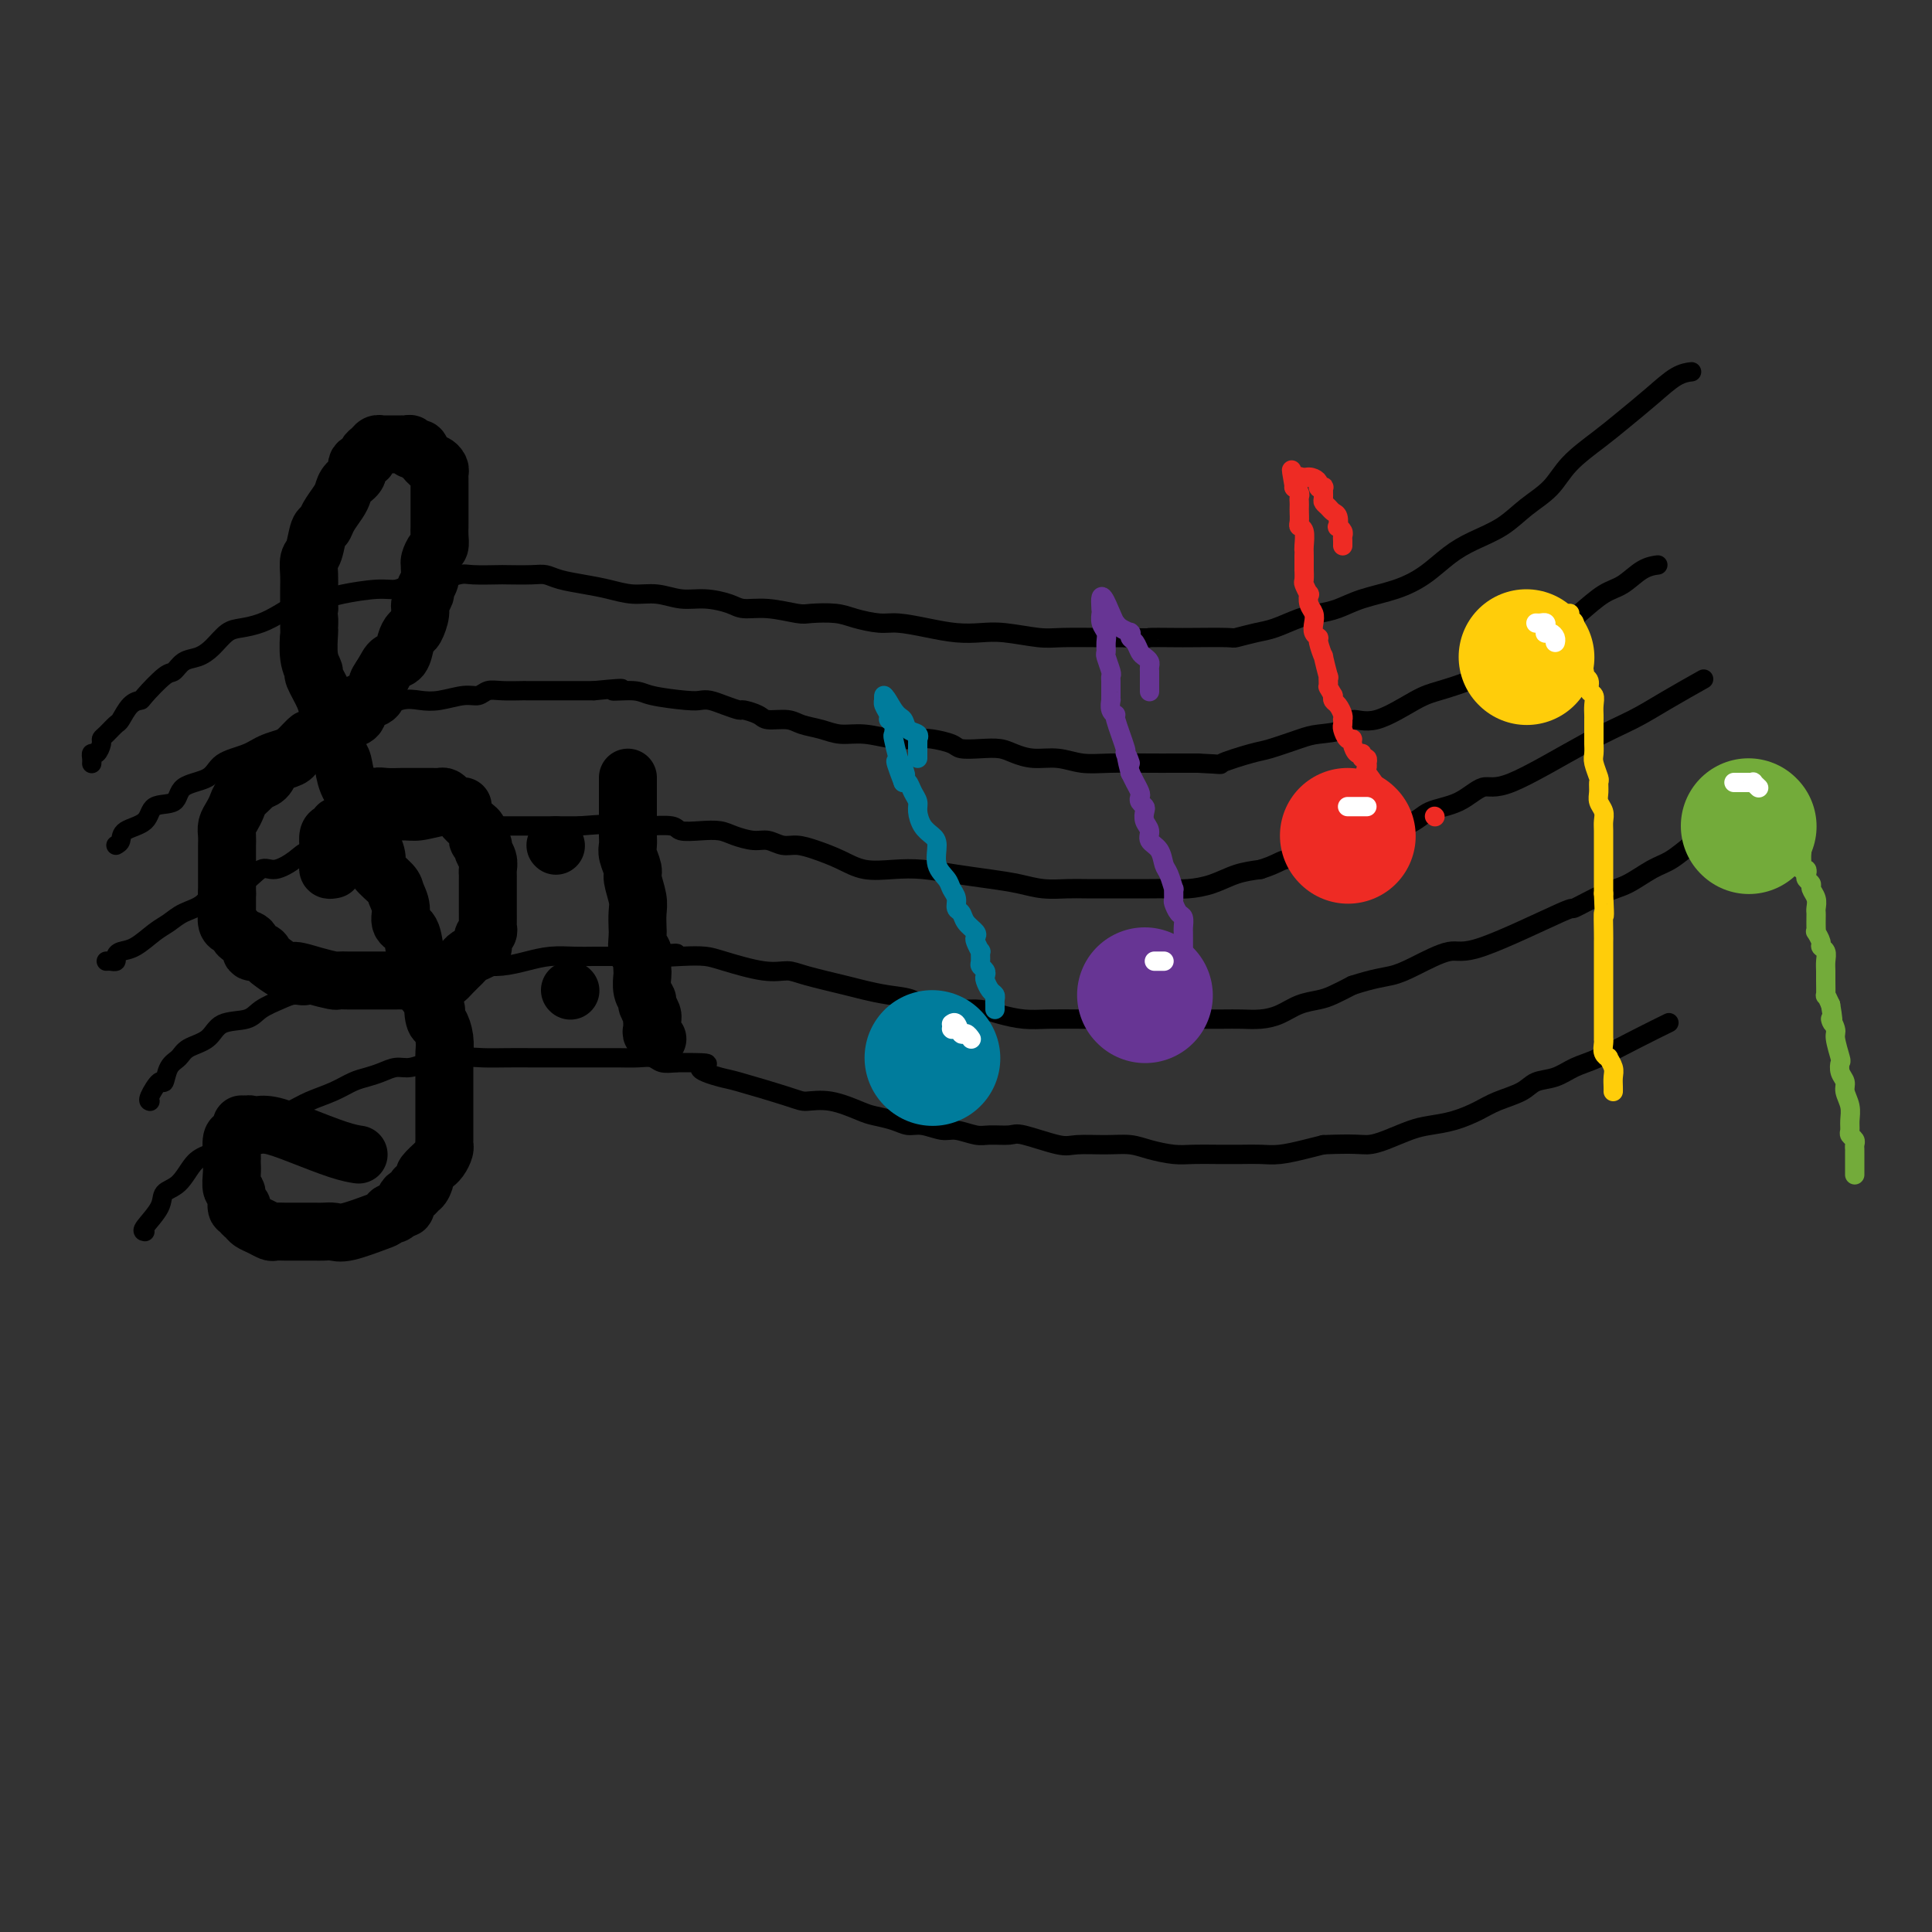 <svg viewBox='0 0 400 400' version='1.1' xmlns='http://www.w3.org/2000/svg' xmlns:xlink='http://www.w3.org/1999/xlink'><rect x="0" y="0" width="400" height="400" fill="#333333" stroke="none"/><g fill='none' stroke='rgb(0,0,0)' stroke-width='4' stroke-linecap='round' stroke-linejoin='round'><path d='M19,158c-0.006,0.079 -0.012,0.158 0,0c0.012,-0.158 0.041,-0.553 0,-1c-0.041,-0.447 -0.153,-0.945 0,-1c0.153,-0.055 0.570,0.332 1,0c0.430,-0.332 0.874,-1.382 1,-2c0.126,-0.618 -0.066,-0.803 0,-1c0.066,-0.197 0.389,-0.407 1,-1c0.611,-0.593 1.509,-1.570 2,-2c0.491,-0.430 0.576,-0.312 1,-1c0.424,-0.688 1.188,-2.183 2,-3c0.812,-0.817 1.673,-0.958 2,-1c0.327,-0.042 0.121,0.014 1,-1c0.879,-1.014 2.843,-3.100 4,-4c1.157,-0.900 1.506,-0.616 2,-1c0.494,-0.384 1.132,-1.437 2,-2c0.868,-0.563 1.968,-0.636 3,-1c1.032,-0.364 1.998,-1.017 3,-2c1.002,-0.983 2.041,-2.294 3,-3c0.959,-0.706 1.839,-0.805 3,-1c1.161,-0.195 2.603,-0.486 4,-1c1.397,-0.514 2.747,-1.252 4,-2c1.253,-0.748 2.407,-1.506 4,-2c1.593,-0.494 3.623,-0.725 5,-1c1.377,-0.275 2.101,-0.596 4,-1c1.899,-0.404 4.973,-0.892 7,-1c2.027,-0.108 3.007,0.163 4,0c0.993,-0.163 1.998,-0.761 3,-1c1.002,-0.239 2.001,-0.120 3,0'/><path d='M88,121c7.095,-1.713 4.331,-0.995 4,-1c-0.331,-0.005 1.770,-0.733 3,-1c1.230,-0.267 1.589,-0.072 3,0c1.411,0.072 3.874,0.022 5,0c1.126,-0.022 0.915,-0.017 2,0c1.085,0.017 3.465,0.046 5,0c1.535,-0.046 2.226,-0.166 3,0c0.774,0.166 1.630,0.618 3,1c1.370,0.382 3.254,0.695 5,1c1.746,0.305 3.354,0.603 5,1c1.646,0.397 3.330,0.894 5,1c1.670,0.106 3.327,-0.178 5,0c1.673,0.178 3.362,0.817 5,1c1.638,0.183 3.227,-0.091 5,0c1.773,0.091 3.732,0.546 5,1c1.268,0.454 1.844,0.905 3,1c1.156,0.095 2.891,-0.168 5,0c2.109,0.168 4.591,0.767 6,1c1.409,0.233 1.743,0.100 3,0c1.257,-0.100 3.437,-0.168 5,0c1.563,0.168 2.511,0.570 4,1c1.489,0.430 3.521,0.886 5,1c1.479,0.114 2.405,-0.114 4,0c1.595,0.114 3.858,0.570 6,1c2.142,0.430 4.162,0.833 6,1c1.838,0.167 3.496,0.097 5,0c1.504,-0.097 2.856,-0.222 5,0c2.144,0.222 5.080,0.792 7,1c1.920,0.208 2.825,0.056 5,0c2.175,-0.056 5.622,-0.016 8,0c2.378,0.016 3.689,0.008 5,0'/><path d='M233,132c6.279,0.155 4.478,0.042 5,0c0.522,-0.042 3.367,-0.015 5,0c1.633,0.015 2.052,0.016 4,0c1.948,-0.016 5.424,-0.049 7,0c1.576,0.049 1.254,0.182 2,0c0.746,-0.182 2.562,-0.678 4,-1c1.438,-0.322 2.500,-0.471 4,-1c1.500,-0.529 3.439,-1.440 5,-2c1.561,-0.560 2.745,-0.771 4,-1c1.255,-0.229 2.582,-0.477 4,-1c1.418,-0.523 2.926,-1.323 5,-2c2.074,-0.677 4.714,-1.233 7,-2c2.286,-0.767 4.217,-1.745 6,-3c1.783,-1.255 3.418,-2.789 5,-4c1.582,-1.211 3.110,-2.101 5,-3c1.890,-0.899 4.143,-1.808 6,-3c1.857,-1.192 3.317,-2.666 5,-4c1.683,-1.334 3.590,-2.526 5,-4c1.410,-1.474 2.323,-3.228 4,-5c1.677,-1.772 4.117,-3.561 6,-5c1.883,-1.439 3.209,-2.529 5,-4c1.791,-1.471 4.047,-3.322 6,-5c1.953,-1.678 3.603,-3.183 5,-4c1.397,-0.817 2.542,-0.948 3,-1c0.458,-0.052 0.229,-0.026 0,0'/><path d='M24,175c0.423,-0.233 0.846,-0.466 1,-1c0.154,-0.534 0.041,-1.368 1,-2c0.959,-0.632 2.992,-1.060 4,-2c1.008,-0.940 0.991,-2.391 2,-3c1.009,-0.609 3.043,-0.376 4,-1c0.957,-0.624 0.837,-2.107 2,-3c1.163,-0.893 3.609,-1.198 5,-2c1.391,-0.802 1.727,-2.102 3,-3c1.273,-0.898 3.485,-1.393 5,-2c1.515,-0.607 2.334,-1.325 4,-2c1.666,-0.675 4.178,-1.309 6,-2c1.822,-0.691 2.954,-1.441 4,-2c1.046,-0.559 2.005,-0.928 3,-1c0.995,-0.072 2.026,0.152 3,0c0.974,-0.152 1.890,-0.681 3,-1c1.110,-0.319 2.415,-0.429 4,-1c1.585,-0.571 3.450,-1.602 5,-2c1.550,-0.398 2.785,-0.163 4,0c1.215,0.163 2.410,0.254 4,0c1.590,-0.254 3.576,-0.853 5,-1c1.424,-0.147 2.288,0.157 3,0c0.712,-0.157 1.272,-0.774 2,-1c0.728,-0.226 1.623,-0.061 3,0c1.377,0.061 3.236,0.016 4,0c0.764,-0.016 0.433,-0.004 1,0c0.567,0.004 2.030,0.001 3,0c0.970,-0.001 1.445,-0.000 2,0c0.555,0.000 1.188,0.000 2,0c0.812,-0.000 1.803,-0.000 3,0c1.197,0.000 2.598,0.000 4,0'/><path d='M123,143c9.209,-0.916 4.733,-0.207 4,0c-0.733,0.207 2.278,-0.089 4,0c1.722,0.089 2.154,0.562 4,1c1.846,0.438 5.104,0.839 7,1c1.896,0.161 2.428,0.081 3,0c0.572,-0.081 1.183,-0.163 2,0c0.817,0.163 1.841,0.569 3,1c1.159,0.431 2.453,0.885 3,1c0.547,0.115 0.347,-0.110 1,0c0.653,0.110 2.159,0.554 3,1c0.841,0.446 1.018,0.894 2,1c0.982,0.106 2.771,-0.130 4,0c1.229,0.130 1.899,0.627 3,1c1.101,0.373 2.634,0.622 4,1c1.366,0.378 2.566,0.885 4,1c1.434,0.115 3.102,-0.163 5,0c1.898,0.163 4.026,0.765 6,1c1.974,0.235 3.794,0.102 5,0c1.206,-0.102 1.796,-0.172 3,0c1.204,0.172 3.021,0.585 4,1c0.979,0.415 1.121,0.833 2,1c0.879,0.167 2.495,0.082 4,0c1.505,-0.082 2.897,-0.162 4,0c1.103,0.162 1.915,0.565 3,1c1.085,0.435 2.443,0.901 4,1c1.557,0.099 3.314,-0.170 5,0c1.686,0.170 3.300,0.778 5,1c1.700,0.222 3.487,0.060 6,0c2.513,-0.060 5.754,-0.016 8,0c2.246,0.016 3.499,0.005 5,0c1.501,-0.005 3.251,-0.002 5,0'/><path d='M248,158c6.070,0.267 4.246,0.436 5,0c0.754,-0.436 4.086,-1.477 6,-2c1.914,-0.523 2.408,-0.527 4,-1c1.592,-0.473 4.281,-1.416 6,-2c1.719,-0.584 2.469,-0.811 4,-1c1.531,-0.189 3.842,-0.340 5,-1c1.158,-0.660 1.163,-1.829 2,-2c0.837,-0.171 2.505,0.656 5,0c2.495,-0.656 5.816,-2.795 8,-4c2.184,-1.205 3.233,-1.476 5,-2c1.767,-0.524 4.254,-1.301 6,-2c1.746,-0.699 2.752,-1.319 4,-2c1.248,-0.681 2.739,-1.422 4,-2c1.261,-0.578 2.293,-0.993 4,-2c1.707,-1.007 4.087,-2.606 6,-4c1.913,-1.394 3.357,-2.584 5,-4c1.643,-1.416 3.484,-3.059 5,-4c1.516,-0.941 2.705,-1.180 4,-2c1.295,-0.820 2.695,-2.221 4,-3c1.305,-0.779 2.516,-0.937 3,-1c0.484,-0.063 0.242,-0.032 0,0'/><path d='M22,199c0.306,-0.023 0.612,-0.046 1,0c0.388,0.046 0.859,0.160 1,0c0.141,-0.160 -0.048,-0.595 0,-1c0.048,-0.405 0.332,-0.780 1,-1c0.668,-0.220 1.719,-0.284 3,-1c1.281,-0.716 2.792,-2.084 4,-3c1.208,-0.916 2.115,-1.381 3,-2c0.885,-0.619 1.749,-1.393 3,-2c1.251,-0.607 2.889,-1.047 4,-2c1.111,-0.953 1.694,-2.419 3,-3c1.306,-0.581 3.334,-0.278 5,-1c1.666,-0.722 2.971,-2.471 4,-3c1.029,-0.529 1.781,0.161 3,0c1.219,-0.161 2.905,-1.174 4,-2c1.095,-0.826 1.598,-1.465 3,-2c1.402,-0.535 3.703,-0.965 5,-1c1.297,-0.035 1.590,0.327 3,0c1.410,-0.327 3.939,-1.341 6,-2c2.061,-0.659 3.656,-0.961 5,-1c1.344,-0.039 2.436,0.186 4,0c1.564,-0.186 3.600,-0.782 5,-1c1.400,-0.218 2.165,-0.058 3,0c0.835,0.058 1.742,0.016 3,0c1.258,-0.016 2.868,-0.004 4,0c1.132,0.004 1.787,0.001 3,0c1.213,-0.001 2.985,-0.000 4,0c1.015,0.000 1.272,0.000 2,0c0.728,-0.000 1.927,-0.000 3,0c1.073,0.000 2.021,0.000 3,0c0.979,-0.000 1.990,-0.000 3,0'/><path d='M120,171c9.824,-0.772 6.384,-0.203 6,0c-0.384,0.203 2.287,0.041 4,0c1.713,-0.041 2.468,0.041 4,0c1.532,-0.041 3.840,-0.204 5,0c1.160,0.204 1.171,0.777 2,1c0.829,0.223 2.476,0.097 4,0c1.524,-0.097 2.925,-0.166 4,0c1.075,0.166 1.823,0.566 3,1c1.177,0.434 2.782,0.903 4,1c1.218,0.097 2.051,-0.179 3,0c0.949,0.179 2.016,0.812 3,1c0.984,0.188 1.886,-0.069 3,0c1.114,0.069 2.441,0.462 4,1c1.559,0.538 3.349,1.219 5,2c1.651,0.781 3.164,1.662 5,2c1.836,0.338 3.995,0.132 6,0c2.005,-0.132 3.854,-0.189 6,0c2.146,0.189 4.587,0.625 7,1c2.413,0.375 4.796,0.689 7,1c2.204,0.311 4.229,0.619 6,1c1.771,0.381 3.288,0.834 5,1c1.712,0.166 3.619,0.045 5,0c1.381,-0.045 2.235,-0.012 4,0c1.765,0.012 4.442,0.004 6,0c1.558,-0.004 1.998,-0.003 3,0c1.002,0.003 2.567,0.008 4,0c1.433,-0.008 2.735,-0.030 4,0c1.265,0.030 2.494,0.111 4,0c1.506,-0.111 3.290,-0.415 5,-1c1.710,-0.585 3.346,-1.453 5,-2c1.654,-0.547 3.327,-0.774 5,-1'/><path d='M261,180c3.220,-1.042 3.769,-1.647 5,-2c1.231,-0.353 3.145,-0.455 5,-1c1.855,-0.545 3.650,-1.534 5,-2c1.350,-0.466 2.255,-0.410 5,-1c2.745,-0.590 7.330,-1.825 10,-3c2.670,-1.175 3.425,-2.288 5,-3c1.575,-0.712 3.970,-1.022 6,-2c2.030,-0.978 3.694,-2.623 5,-3c1.306,-0.377 2.253,0.515 6,-1c3.747,-1.515 10.294,-5.436 15,-8c4.706,-2.564 7.571,-3.770 10,-5c2.429,-1.230 4.423,-2.485 7,-4c2.577,-1.515 5.736,-3.290 7,-4c1.264,-0.710 0.632,-0.355 0,0'/><path d='M31,228c0.054,0.017 0.107,0.033 0,0c-0.107,-0.033 -0.376,-0.116 0,-1c0.376,-0.884 1.397,-2.569 2,-3c0.603,-0.431 0.788,0.391 1,0c0.212,-0.391 0.452,-1.996 1,-3c0.548,-1.004 1.403,-1.406 2,-2c0.597,-0.594 0.935,-1.380 2,-2c1.065,-0.620 2.858,-1.072 4,-2c1.142,-0.928 1.632,-2.330 3,-3c1.368,-0.670 3.614,-0.609 5,-1c1.386,-0.391 1.914,-1.236 3,-2c1.086,-0.764 2.731,-1.447 4,-2c1.269,-0.553 2.161,-0.975 3,-1c0.839,-0.025 1.624,0.347 3,0c1.376,-0.347 3.342,-1.413 5,-2c1.658,-0.587 3.006,-0.696 4,-1c0.994,-0.304 1.633,-0.803 3,-1c1.367,-0.197 3.463,-0.091 5,0c1.537,0.091 2.514,0.169 4,0c1.486,-0.169 3.481,-0.584 5,-1c1.519,-0.416 2.561,-0.833 4,-1c1.439,-0.167 3.273,-0.083 5,0c1.727,0.083 3.346,0.166 5,0c1.654,-0.166 3.342,-0.580 5,-1c1.658,-0.420 3.287,-0.844 5,-1c1.713,-0.156 3.512,-0.042 5,0c1.488,0.042 2.667,0.011 4,0c1.333,-0.011 2.820,-0.003 4,0c1.180,0.003 2.051,0.001 3,0c0.949,-0.001 1.974,-0.000 3,0'/><path d='M133,198c11.873,-1.240 5.557,-0.339 4,0c-1.557,0.339 1.645,0.115 4,0c2.355,-0.115 3.865,-0.120 5,0c1.135,0.120 1.897,0.365 4,1c2.103,0.635 5.548,1.662 8,2c2.452,0.338 3.911,-0.011 5,0c1.089,0.011 1.807,0.383 4,1c2.193,0.617 5.861,1.479 8,2c2.139,0.521 2.749,0.700 4,1c1.251,0.300 3.142,0.722 5,1c1.858,0.278 3.683,0.414 5,1c1.317,0.586 2.125,1.624 3,2c0.875,0.376 1.815,0.090 3,0c1.185,-0.090 2.615,0.014 4,0c1.385,-0.014 2.725,-0.147 4,0c1.275,0.147 2.484,0.575 4,1c1.516,0.425 3.339,0.846 5,1c1.661,0.154 3.159,0.041 5,0c1.841,-0.041 4.026,-0.011 7,0c2.974,0.011 6.738,0.003 10,0c3.262,-0.003 6.020,-0.000 8,0c1.980,0.000 3.180,-0.002 5,0c1.820,0.002 4.261,0.008 6,0c1.739,-0.008 2.776,-0.030 4,0c1.224,0.030 2.634,0.111 4,0c1.366,-0.111 2.689,-0.414 4,-1c1.311,-0.586 2.609,-1.456 4,-2c1.391,-0.544 2.874,-0.762 4,-1c1.126,-0.238 1.893,-0.497 3,-1c1.107,-0.503 2.553,-1.252 4,-2'/><path d='M280,204c4.549,-1.467 6.423,-1.635 8,-2c1.577,-0.365 2.859,-0.929 5,-2c2.141,-1.071 5.142,-2.651 7,-3c1.858,-0.349 2.571,0.532 7,-1c4.429,-1.532 12.572,-5.478 16,-7c3.428,-1.522 2.142,-0.619 3,-1c0.858,-0.381 3.861,-2.045 6,-3c2.139,-0.955 3.415,-1.200 5,-2c1.585,-0.800 3.479,-2.155 5,-3c1.521,-0.845 2.667,-1.179 4,-2c1.333,-0.821 2.852,-2.127 4,-3c1.148,-0.873 1.924,-1.312 3,-2c1.076,-0.688 2.450,-1.625 3,-2c0.550,-0.375 0.275,-0.187 0,0'/><path d='M30,255c-0.329,-0.052 -0.657,-0.104 0,-1c0.657,-0.896 2.300,-2.635 3,-4c0.700,-1.365 0.459,-2.357 1,-3c0.541,-0.643 1.866,-0.939 3,-2c1.134,-1.061 2.076,-2.889 3,-4c0.924,-1.111 1.829,-1.505 3,-2c1.171,-0.495 2.608,-1.091 4,-2c1.392,-0.909 2.738,-2.130 4,-3c1.262,-0.870 2.438,-1.389 4,-2c1.562,-0.611 3.510,-1.316 5,-2c1.490,-0.684 2.524,-1.349 4,-2c1.476,-0.651 3.396,-1.289 5,-2c1.604,-0.711 2.893,-1.496 4,-2c1.107,-0.504 2.031,-0.728 3,-1c0.969,-0.272 1.981,-0.594 3,-1c1.019,-0.406 2.043,-0.897 3,-1c0.957,-0.103 1.847,0.183 3,0c1.153,-0.183 2.569,-0.834 4,-1c1.431,-0.166 2.878,0.152 4,0c1.122,-0.152 1.920,-0.773 3,-1c1.080,-0.227 2.442,-0.061 4,0c1.558,0.061 3.311,0.016 5,0c1.689,-0.016 3.312,-0.004 5,0c1.688,0.004 3.439,0.000 6,0c2.561,-0.000 5.931,0.004 8,0c2.069,-0.004 2.836,-0.015 4,0c1.164,0.015 2.724,0.056 4,0c1.276,-0.056 2.267,-0.207 3,0c0.733,0.207 1.210,0.774 2,1c0.790,0.226 1.895,0.113 3,0'/><path d='M140,220c9.887,-0.045 5.606,0.342 5,1c-0.606,0.658 2.464,1.586 4,2c1.536,0.414 1.539,0.314 4,1c2.461,0.686 7.382,2.159 10,3c2.618,0.841 2.935,1.051 4,1c1.065,-0.051 2.879,-0.363 5,0c2.121,0.363 4.548,1.403 6,2c1.452,0.597 1.929,0.753 3,1c1.071,0.247 2.736,0.587 4,1c1.264,0.413 2.127,0.899 3,1c0.873,0.101 1.754,-0.183 3,0c1.246,0.183 2.855,0.834 4,1c1.145,0.166 1.825,-0.154 3,0c1.175,0.154 2.846,0.781 4,1c1.154,0.219 1.790,0.031 3,0c1.210,-0.031 2.994,0.097 4,0c1.006,-0.097 1.234,-0.419 3,0c1.766,0.419 5.069,1.579 7,2c1.931,0.421 2.491,0.102 4,0c1.509,-0.102 3.967,0.011 6,0c2.033,-0.011 3.642,-0.147 5,0c1.358,0.147 2.467,0.575 4,1c1.533,0.425 3.491,0.846 5,1c1.509,0.154 2.569,0.042 4,0c1.431,-0.042 3.232,-0.014 5,0c1.768,0.014 3.501,0.015 5,0c1.499,-0.015 2.763,-0.045 4,0c1.237,0.045 2.449,0.166 4,0c1.551,-0.166 3.443,-0.619 5,-1c1.557,-0.381 2.778,-0.691 4,-1'/><path d='M274,237c6.660,-0.278 7.809,0.029 9,0c1.191,-0.029 2.422,-0.392 4,-1c1.578,-0.608 3.501,-1.461 5,-2c1.499,-0.539 2.572,-0.763 4,-1c1.428,-0.237 3.210,-0.487 5,-1c1.790,-0.513 3.588,-1.288 5,-2c1.412,-0.712 2.439,-1.360 4,-2c1.561,-0.640 3.656,-1.272 5,-2c1.344,-0.728 1.936,-1.552 3,-2c1.064,-0.448 2.601,-0.520 4,-1c1.399,-0.480 2.659,-1.369 4,-2c1.341,-0.631 2.761,-1.004 5,-2c2.239,-0.996 5.295,-2.614 8,-4c2.705,-1.386 5.059,-2.539 6,-3c0.941,-0.461 0.471,-0.231 0,0'/></g>
<g fill='none' stroke='rgb(0,0,0)' stroke-width='12' stroke-linecap='round' stroke-linejoin='round'><path d='M69,180c-0.423,0.090 -0.845,0.179 -1,0c-0.155,-0.179 -0.042,-0.627 0,-1c0.042,-0.373 0.011,-0.673 0,-1c-0.011,-0.327 -0.004,-0.683 0,-1c0.004,-0.317 0.004,-0.595 0,-1c-0.004,-0.405 -0.011,-0.935 0,-1c0.011,-0.065 0.040,0.337 0,0c-0.040,-0.337 -0.147,-1.414 0,-2c0.147,-0.586 0.550,-0.682 1,-1c0.450,-0.318 0.948,-0.858 1,-1c0.052,-0.142 -0.341,0.116 0,0c0.341,-0.116 1.417,-0.604 2,-1c0.583,-0.396 0.675,-0.699 1,-1c0.325,-0.301 0.883,-0.602 1,-1c0.117,-0.398 -0.208,-0.895 0,-1c0.208,-0.105 0.950,0.182 1,0c0.050,-0.182 -0.593,-0.833 0,-1c0.593,-0.167 2.421,0.152 3,0c0.579,-0.152 -0.092,-0.773 0,-1c0.092,-0.227 0.945,-0.061 2,0c1.055,0.061 2.310,0.016 3,0c0.690,-0.016 0.815,-0.004 1,0c0.185,0.004 0.431,0.001 1,0c0.569,-0.001 1.462,-0.000 2,0c0.538,0.000 0.722,-0.001 1,0c0.278,0.001 0.652,0.003 1,0c0.348,-0.003 0.671,-0.012 1,0c0.329,0.012 0.666,0.044 1,0c0.334,-0.044 0.667,-0.166 1,0c0.333,0.166 0.667,0.619 1,1c0.333,0.381 0.667,0.691 1,1'/><path d='M94,167c3.098,-0.052 1.341,-0.183 1,0c-0.341,0.183 0.732,0.679 1,1c0.268,0.321 -0.269,0.467 0,1c0.269,0.533 1.344,1.452 2,2c0.656,0.548 0.893,0.723 1,1c0.107,0.277 0.085,0.654 0,1c-0.085,0.346 -0.233,0.660 0,1c0.233,0.340 0.847,0.707 1,1c0.153,0.293 -0.155,0.511 0,1c0.155,0.489 0.774,1.248 1,2c0.226,0.752 0.061,1.496 0,2c-0.061,0.504 -0.016,0.767 0,1c0.016,0.233 0.004,0.435 0,1c-0.004,0.565 -0.001,1.495 0,2c0.001,0.505 0.000,0.587 0,1c-0.000,0.413 -0.000,1.157 0,2c0.000,0.843 0.001,1.784 0,2c-0.001,0.216 -0.004,-0.294 0,0c0.004,0.294 0.016,1.392 0,2c-0.016,0.608 -0.059,0.726 0,1c0.059,0.274 0.219,0.703 0,1c-0.219,0.297 -0.818,0.461 -1,1c-0.182,0.539 0.053,1.454 0,2c-0.053,0.546 -0.395,0.723 -1,1c-0.605,0.277 -1.472,0.652 -2,1c-0.528,0.348 -0.716,0.668 -1,1c-0.284,0.332 -0.664,0.677 -1,1c-0.336,0.323 -0.629,0.626 -1,1c-0.371,0.374 -0.820,0.821 -1,1c-0.180,0.179 -0.090,0.089 0,0'/><path d='M93,202c-1.380,1.641 -0.828,0.244 -1,0c-0.172,-0.244 -1.066,0.667 -2,1c-0.934,0.333 -1.907,0.089 -3,0c-1.093,-0.089 -2.305,-0.024 -3,0c-0.695,0.024 -0.872,0.006 -1,0c-0.128,-0.006 -0.208,-0.002 -1,0c-0.792,0.002 -2.295,0.001 -3,0c-0.705,-0.001 -0.613,-0.000 -1,0c-0.387,0.000 -1.253,0.001 -2,0c-0.747,-0.001 -1.374,-0.003 -2,0c-0.626,0.003 -1.250,0.011 -2,0c-0.750,-0.011 -1.627,-0.039 -2,0c-0.373,0.039 -0.241,0.146 -1,0c-0.759,-0.146 -2.409,-0.546 -4,-1c-1.591,-0.454 -3.123,-0.961 -4,-1c-0.877,-0.039 -1.098,0.392 -2,0c-0.902,-0.392 -2.484,-1.606 -3,-2c-0.516,-0.394 0.035,0.031 0,0c-0.035,-0.031 -0.657,-0.519 -1,-1c-0.343,-0.481 -0.406,-0.955 -1,-1c-0.594,-0.045 -1.717,0.338 -2,0c-0.283,-0.338 0.274,-1.399 0,-2c-0.274,-0.601 -1.380,-0.743 -2,-1c-0.620,-0.257 -0.755,-0.627 -1,-1c-0.245,-0.373 -0.602,-0.747 -1,-1c-0.398,-0.253 -0.839,-0.386 -1,-1c-0.161,-0.614 -0.043,-1.711 0,-2c0.043,-0.289 0.012,0.230 0,0c-0.012,-0.230 -0.003,-1.209 0,-2c0.003,-0.791 0.002,-1.396 0,-2'/><path d='M47,185c-0.000,-1.301 -0.000,-1.552 0,-2c0.000,-0.448 0.000,-1.093 0,-2c-0.000,-0.907 -0.001,-2.077 0,-3c0.001,-0.923 0.003,-1.598 0,-2c-0.003,-0.402 -0.012,-0.530 0,-1c0.012,-0.470 0.043,-1.280 0,-2c-0.043,-0.720 -0.162,-1.348 0,-2c0.162,-0.652 0.606,-1.327 1,-2c0.394,-0.673 0.739,-1.345 1,-2c0.261,-0.655 0.438,-1.292 1,-2c0.562,-0.708 1.511,-1.485 2,-2c0.489,-0.515 0.520,-0.768 1,-1c0.480,-0.232 1.410,-0.444 2,-1c0.590,-0.556 0.839,-1.457 1,-2c0.161,-0.543 0.233,-0.728 1,-1c0.767,-0.272 2.229,-0.630 3,-1c0.771,-0.370 0.852,-0.750 1,-1c0.148,-0.250 0.365,-0.368 1,-1c0.635,-0.632 1.688,-1.776 2,-2c0.312,-0.224 -0.119,0.474 1,0c1.119,-0.474 3.787,-2.120 5,-3c1.213,-0.880 0.972,-0.996 1,-1c0.028,-0.004 0.327,0.102 1,0c0.673,-0.102 1.721,-0.411 2,-1c0.279,-0.589 -0.210,-1.456 0,-2c0.210,-0.544 1.118,-0.764 2,-1c0.882,-0.236 1.737,-0.487 2,-1c0.263,-0.513 -0.068,-1.290 0,-2c0.068,-0.710 0.534,-1.355 1,-2'/><path d='M79,140c1.118,-1.897 1.412,-2.639 2,-3c0.588,-0.361 1.468,-0.341 2,-1c0.532,-0.659 0.716,-1.996 1,-3c0.284,-1.004 0.669,-1.673 1,-2c0.331,-0.327 0.610,-0.310 1,-1c0.390,-0.690 0.893,-2.085 1,-3c0.107,-0.915 -0.182,-1.348 0,-2c0.182,-0.652 0.833,-1.523 1,-2c0.167,-0.477 -0.152,-0.561 0,-1c0.152,-0.439 0.776,-1.235 1,-2c0.224,-0.765 0.050,-1.500 0,-2c-0.050,-0.500 0.025,-0.767 0,-1c-0.025,-0.233 -0.150,-0.434 0,-1c0.150,-0.566 0.576,-1.499 1,-2c0.424,-0.501 0.846,-0.572 1,-1c0.154,-0.428 0.041,-1.213 0,-2c-0.041,-0.787 -0.011,-1.576 0,-2c0.011,-0.424 0.003,-0.485 0,-1c-0.003,-0.515 -0.001,-1.486 0,-2c0.001,-0.514 0.000,-0.571 0,-1c-0.000,-0.429 -0.000,-1.228 0,-2c0.000,-0.772 0.001,-1.516 0,-2c-0.001,-0.484 -0.003,-0.708 0,-1c0.003,-0.292 0.012,-0.652 0,-1c-0.012,-0.348 -0.045,-0.685 0,-1c0.045,-0.315 0.167,-0.609 0,-1c-0.167,-0.391 -0.622,-0.878 -1,-1c-0.378,-0.122 -0.679,0.121 -1,0c-0.321,-0.121 -0.663,-0.606 -1,-1c-0.337,-0.394 -0.668,-0.697 -1,-1'/><path d='M87,94c-0.630,-0.559 -0.207,0.043 0,0c0.207,-0.043 0.196,-0.729 0,-1c-0.196,-0.271 -0.579,-0.125 -1,0c-0.421,0.125 -0.881,0.230 -1,0c-0.119,-0.230 0.101,-0.794 0,-1c-0.101,-0.206 -0.524,-0.055 -1,0c-0.476,0.055 -1.006,0.014 -1,0c0.006,-0.014 0.549,-0.001 0,0c-0.549,0.001 -2.190,-0.011 -3,0c-0.810,0.011 -0.789,0.045 -1,0c-0.211,-0.045 -0.653,-0.167 -1,0c-0.347,0.167 -0.599,0.625 -1,1c-0.401,0.375 -0.951,0.667 -1,1c-0.049,0.333 0.404,0.708 0,1c-0.404,0.292 -1.665,0.500 -2,1c-0.335,0.500 0.257,1.292 0,2c-0.257,0.708 -1.364,1.332 -2,2c-0.636,0.668 -0.800,1.380 -1,2c-0.200,0.620 -0.434,1.146 -1,2c-0.566,0.854 -1.462,2.034 -2,3c-0.538,0.966 -0.719,1.718 -1,2c-0.281,0.282 -0.664,0.094 -1,1c-0.336,0.906 -0.626,2.904 -1,4c-0.374,1.096 -0.832,1.288 -1,2c-0.168,0.712 -0.045,1.943 0,3c0.045,1.057 0.012,1.938 0,3c-0.012,1.062 -0.003,2.303 0,3c0.003,0.697 0.002,0.848 0,1'/><path d='M64,126c-0.308,2.805 -0.078,1.817 0,2c0.078,0.183 0.005,1.538 0,2c-0.005,0.462 0.058,0.031 0,1c-0.058,0.969 -0.237,3.336 0,5c0.237,1.664 0.891,2.623 1,3c0.109,0.377 -0.325,0.173 0,1c0.325,0.827 1.411,2.687 2,4c0.589,1.313 0.683,2.079 1,3c0.317,0.921 0.857,1.996 1,3c0.143,1.004 -0.112,1.937 0,3c0.112,1.063 0.590,2.255 1,3c0.410,0.745 0.753,1.043 1,2c0.247,0.957 0.398,2.573 1,4c0.602,1.427 1.654,2.666 2,4c0.346,1.334 -0.015,2.765 0,4c0.015,1.235 0.407,2.274 1,3c0.593,0.726 1.387,1.138 2,2c0.613,0.862 1.044,2.173 1,3c-0.044,0.827 -0.564,1.170 0,2c0.564,0.830 2.210,2.145 3,3c0.790,0.855 0.722,1.248 1,2c0.278,0.752 0.902,1.864 1,3c0.098,1.136 -0.329,2.298 0,3c0.329,0.702 1.413,0.946 2,2c0.587,1.054 0.679,2.920 1,4c0.321,1.080 0.873,1.375 1,2c0.127,0.625 -0.172,1.580 0,2c0.172,0.420 0.816,0.305 1,1c0.184,0.695 -0.090,2.198 0,3c0.090,0.802 0.545,0.901 1,1'/><path d='M89,206c2.559,6.134 1.456,3.468 1,3c-0.456,-0.468 -0.266,1.260 0,2c0.266,0.740 0.607,0.490 1,1c0.393,0.510 0.837,1.778 1,3c0.163,1.222 0.044,2.397 0,3c-0.044,0.603 -0.012,0.634 0,1c0.012,0.366 0.003,1.067 0,2c-0.003,0.933 -0.001,2.098 0,3c0.001,0.902 0.000,1.541 0,2c-0.000,0.459 -0.000,0.739 0,1c0.000,0.261 0.000,0.503 0,1c-0.000,0.497 0.000,1.250 0,2c-0.000,0.750 -0.000,1.496 0,2c0.000,0.504 0.001,0.764 0,1c-0.001,0.236 -0.003,0.448 0,1c0.003,0.552 0.011,1.445 0,2c-0.011,0.555 -0.039,0.774 0,1c0.039,0.226 0.146,0.460 0,1c-0.146,0.540 -0.546,1.386 -1,2c-0.454,0.614 -0.961,0.995 -1,1c-0.039,0.005 0.392,-0.368 0,0c-0.392,0.368 -1.605,1.475 -2,2c-0.395,0.525 0.030,0.468 0,1c-0.030,0.532 -0.515,1.653 -1,2c-0.485,0.347 -0.971,-0.079 -1,0c-0.029,0.079 0.398,0.662 0,1c-0.398,0.338 -1.622,0.431 -2,1c-0.378,0.569 0.091,1.615 0,2c-0.091,0.385 -0.740,0.110 -1,0c-0.260,-0.110 -0.130,-0.055 0,0'/><path d='M83,250c-1.794,2.339 -1.779,1.187 -2,1c-0.221,-0.187 -0.678,0.591 -1,1c-0.322,0.409 -0.509,0.449 -2,1c-1.491,0.551 -4.286,1.612 -6,2c-1.714,0.388 -2.346,0.104 -3,0c-0.654,-0.104 -1.330,-0.028 -2,0c-0.670,0.028 -1.335,0.007 -2,0c-0.665,-0.007 -1.329,-0.001 -2,0c-0.671,0.001 -1.348,-0.003 -2,0c-0.652,0.003 -1.278,0.012 -2,0c-0.722,-0.012 -1.541,-0.045 -2,0c-0.459,0.045 -0.557,0.167 -1,0c-0.443,-0.167 -1.229,-0.623 -2,-1c-0.771,-0.377 -1.526,-0.676 -2,-1c-0.474,-0.324 -0.667,-0.672 -1,-1c-0.333,-0.328 -0.806,-0.635 -1,-1c-0.194,-0.365 -0.108,-0.789 0,-1c0.108,-0.211 0.239,-0.210 0,0c-0.239,0.210 -0.849,0.628 -1,0c-0.151,-0.628 0.156,-2.301 0,-3c-0.156,-0.699 -0.774,-0.423 -1,-1c-0.226,-0.577 -0.061,-2.008 0,-3c0.061,-0.992 0.019,-1.546 0,-2c-0.019,-0.454 -0.015,-0.809 0,-1c0.015,-0.191 0.042,-0.219 0,-1c-0.042,-0.781 -0.152,-2.314 0,-3c0.152,-0.686 0.567,-0.524 1,-1c0.433,-0.476 0.886,-1.590 1,-2c0.114,-0.410 -0.110,-0.117 0,0c0.110,0.117 0.555,0.059 1,0'/><path d='M51,233c0.661,-0.470 0.812,-0.144 1,0c0.188,0.144 0.412,0.105 1,0c0.588,-0.105 1.542,-0.277 3,0c1.458,0.277 3.422,1.002 6,2c2.578,0.998 5.771,2.269 8,3c2.229,0.731 3.494,0.923 4,1c0.506,0.077 0.253,0.038 0,0'/><path d='M115,175c0.000,0.000 0.100,0.100 0.1,0.1'/><path d='M118,205c0.000,0.000 0.100,0.100 0.1,0.1'/><path d='M130,161c0.000,0.451 0.000,0.902 0,1c-0.000,0.098 -0.000,-0.159 0,0c0.000,0.159 0.000,0.732 0,1c-0.000,0.268 -0.000,0.232 0,1c0.000,0.768 0.000,2.342 0,3c-0.000,0.658 -0.001,0.402 0,1c0.001,0.598 0.004,2.051 0,3c-0.004,0.949 -0.016,1.393 0,2c0.016,0.607 0.061,1.377 0,2c-0.061,0.623 -0.226,1.100 0,2c0.226,0.900 0.845,2.223 1,3c0.155,0.777 -0.154,1.007 0,2c0.154,0.993 0.772,2.747 1,4c0.228,1.253 0.065,2.005 0,3c-0.065,0.995 -0.031,2.234 0,3c0.031,0.766 0.061,1.060 0,2c-0.061,0.940 -0.212,2.526 0,3c0.212,0.474 0.788,-0.165 1,0c0.212,0.165 0.061,1.133 0,2c-0.061,0.867 -0.031,1.632 0,2c0.031,0.368 0.065,0.340 0,1c-0.065,0.660 -0.228,2.009 0,3c0.228,0.991 0.846,1.623 1,2c0.154,0.377 -0.154,0.500 0,1c0.154,0.500 0.772,1.376 1,2c0.228,0.624 0.065,0.994 0,1c-0.065,0.006 -0.031,-0.352 0,0c0.031,0.352 0.060,1.414 0,2c-0.060,0.586 -0.208,0.696 0,1c0.208,0.304 0.774,0.801 1,1c0.226,0.199 0.113,0.099 0,0'/></g>
<g fill='none' stroke='rgb(0,124,156)' stroke-width='28' stroke-linecap='round' stroke-linejoin='round'><path d='M193,219c0.000,0.000 0.100,0.100 0.1,0.1'/></g>
<g fill='none' stroke='rgb(103,53,148)' stroke-width='28' stroke-linecap='round' stroke-linejoin='round'><path d='M237,206c0.000,0.000 0.100,0.100 0.1,0.1'/></g>
<g fill='none' stroke='rgb(238,43,36)' stroke-width='28' stroke-linecap='round' stroke-linejoin='round'><path d='M279,173c0.000,0.000 0.100,0.100 0.1,0.1'/></g>
<g fill='none' stroke='rgb(255,205,10)' stroke-width='28' stroke-linecap='round' stroke-linejoin='round'><path d='M316,136c0.000,0.000 0.100,0.100 0.1,0.1'/></g>
<g fill='none' stroke='rgb(255,205,10)' stroke-width='4' stroke-linecap='round' stroke-linejoin='round'><path d='M325,127c-0.122,0.359 -0.244,0.717 0,1c0.244,0.283 0.854,0.489 1,1c0.146,0.511 -0.172,1.327 0,2c0.172,0.673 0.835,1.201 1,2c0.165,0.799 -0.167,1.867 0,3c0.167,1.133 0.833,2.330 1,3c0.167,0.670 -0.166,0.812 0,1c0.166,0.188 0.829,0.421 1,1c0.171,0.579 -0.150,1.504 0,2c0.150,0.496 0.772,0.565 1,1c0.228,0.435 0.061,1.238 0,2c-0.061,0.762 -0.016,1.485 0,2c0.016,0.515 0.005,0.824 0,1c-0.005,0.176 -0.002,0.220 0,1c0.002,0.780 0.004,2.297 0,3c-0.004,0.703 -0.015,0.593 0,1c0.015,0.407 0.057,1.330 0,2c-0.057,0.670 -0.212,1.085 0,2c0.212,0.915 0.793,2.328 1,3c0.207,0.672 0.041,0.603 0,1c-0.041,0.397 0.041,1.260 0,2c-0.041,0.740 -0.207,1.357 0,2c0.207,0.643 0.788,1.312 1,2c0.212,0.688 0.057,1.396 0,2c-0.057,0.604 -0.015,1.106 0,2c0.015,0.894 0.004,2.182 0,3c-0.004,0.818 -0.001,1.168 0,2c0.001,0.832 0.000,2.147 0,3c-0.000,0.853 -0.000,1.244 0,2c0.000,0.756 0.000,1.878 0,3'/><path d='M332,185c0.309,6.723 0.083,4.032 0,4c-0.083,-0.032 -0.022,2.596 0,4c0.022,1.404 0.006,1.585 0,2c-0.006,0.415 -0.002,1.066 0,2c0.002,0.934 0.000,2.151 0,3c-0.000,0.849 -0.000,1.329 0,2c0.000,0.671 0.000,1.532 0,2c-0.000,0.468 -0.000,0.543 0,1c0.000,0.457 0.000,1.297 0,2c-0.000,0.703 -0.000,1.270 0,2c0.000,0.730 0.000,1.623 0,2c-0.000,0.377 -0.001,0.237 0,1c0.001,0.763 0.004,2.429 0,3c-0.004,0.571 -0.016,0.046 0,0c0.016,-0.046 0.061,0.386 0,1c-0.061,0.614 -0.226,1.410 0,2c0.226,0.590 0.845,0.974 1,1c0.155,0.026 -0.155,-0.305 0,0c0.155,0.305 0.773,1.245 1,2c0.227,0.755 0.061,1.326 0,2c-0.061,0.674 -0.016,1.451 0,2c0.016,0.549 0.005,0.871 0,1c-0.005,0.129 -0.002,0.064 0,0'/></g>
<g fill='none' stroke='rgb(238,43,36)' stroke-width='4' stroke-linecap='round' stroke-linejoin='round'><path d='M297,169c0.000,0.000 0.100,0.100 0.1,0.1'/><path d='M285,171c0.000,0.062 0.000,0.123 0,0c-0.000,-0.123 -0.001,-0.432 0,-1c0.001,-0.568 0.002,-1.397 0,-2c-0.002,-0.603 -0.008,-0.981 0,-1c0.008,-0.019 0.030,0.322 0,0c-0.030,-0.322 -0.113,-1.306 0,-2c0.113,-0.694 0.422,-1.099 0,-2c-0.422,-0.901 -1.576,-2.298 -2,-3c-0.424,-0.702 -0.118,-0.709 0,-1c0.118,-0.291 0.046,-0.867 0,-1c-0.046,-0.133 -0.068,0.176 0,0c0.068,-0.176 0.224,-0.838 0,-1c-0.224,-0.162 -0.830,0.177 -1,0c-0.170,-0.177 0.095,-0.869 0,-1c-0.095,-0.131 -0.551,0.298 -1,0c-0.449,-0.298 -0.891,-1.322 -1,-2c-0.109,-0.678 0.114,-1.009 0,-1c-0.114,0.009 -0.567,0.357 -1,0c-0.433,-0.357 -0.847,-1.418 -1,-2c-0.153,-0.582 -0.044,-0.684 0,-1c0.044,-0.316 0.022,-0.844 0,-1c-0.022,-0.156 -0.045,0.060 0,0c0.045,-0.060 0.156,-0.398 0,-1c-0.156,-0.602 -0.581,-1.470 -1,-2c-0.419,-0.530 -0.834,-0.723 -1,-1c-0.166,-0.277 -0.083,-0.639 0,-1'/><path d='M276,144c-1.305,-2.324 -1.066,-1.635 -1,-2c0.066,-0.365 -0.039,-1.782 0,-2c0.039,-0.218 0.222,0.765 0,0c-0.222,-0.765 -0.848,-3.279 -1,-4c-0.152,-0.721 0.169,0.351 0,0c-0.169,-0.351 -0.829,-2.125 -1,-3c-0.171,-0.875 0.147,-0.853 0,-1c-0.147,-0.147 -0.758,-0.464 -1,-1c-0.242,-0.536 -0.117,-1.290 0,-2c0.117,-0.710 0.224,-1.374 0,-2c-0.224,-0.626 -0.778,-1.213 -1,-2c-0.222,-0.787 -0.112,-1.774 0,-2c0.112,-0.226 0.226,0.310 0,0c-0.226,-0.310 -0.793,-1.467 -1,-2c-0.207,-0.533 -0.055,-0.444 0,-1c0.055,-0.556 0.015,-1.758 0,-2c-0.015,-0.242 -0.003,0.475 0,0c0.003,-0.475 -0.003,-2.141 0,-3c0.003,-0.859 0.015,-0.912 0,-1c-0.015,-0.088 -0.057,-0.212 0,-1c0.057,-0.788 0.211,-2.238 0,-3c-0.211,-0.762 -0.789,-0.834 -1,-1c-0.211,-0.166 -0.057,-0.426 0,-1c0.057,-0.574 0.016,-1.463 0,-2c-0.016,-0.537 -0.008,-0.722 0,-1c0.008,-0.278 0.016,-0.649 0,-1c-0.016,-0.351 -0.056,-0.682 0,-1c0.056,-0.318 0.207,-0.624 0,-1c-0.207,-0.376 -0.774,-0.822 -1,-1c-0.226,-0.178 -0.113,-0.089 0,0'/><path d='M268,101c-1.214,-6.821 -0.250,-2.375 0,-1c0.250,1.375 -0.214,-0.321 0,-1c0.214,-0.679 1.107,-0.339 2,0'/><path d='M270,99c0.697,-0.354 1.441,-0.240 2,0c0.559,0.240 0.935,0.607 1,1c0.065,0.393 -0.179,0.812 0,1c0.179,0.188 0.783,0.144 1,0c0.217,-0.144 0.047,-0.389 0,0c-0.047,0.389 0.030,1.412 0,2c-0.030,0.588 -0.165,0.740 0,1c0.165,0.260 0.632,0.629 1,1c0.368,0.371 0.638,0.743 1,1c0.362,0.257 0.815,0.397 1,1c0.185,0.603 0.102,1.667 0,2c-0.102,0.333 -0.224,-0.065 0,0c0.224,0.065 0.792,0.592 1,1c0.208,0.408 0.056,0.697 0,1c-0.056,0.303 -0.015,0.620 0,1c0.015,0.380 0.004,0.823 0,1c-0.004,0.177 -0.002,0.089 0,0'/></g>
<g fill='none' stroke='rgb(103,53,148)' stroke-width='4' stroke-linecap='round' stroke-linejoin='round'><path d='M245,199c-0.000,-0.295 -0.000,-0.590 0,-1c0.000,-0.410 0.000,-0.936 0,-1c-0.000,-0.064 -0.000,0.335 0,0c0.000,-0.335 0.001,-1.403 0,-2c-0.001,-0.597 -0.003,-0.722 0,-1c0.003,-0.278 0.011,-0.709 0,-1c-0.011,-0.291 -0.041,-0.444 0,-1c0.041,-0.556 0.154,-1.516 0,-2c-0.154,-0.484 -0.577,-0.491 -1,-1c-0.423,-0.509 -0.848,-1.519 -1,-2c-0.152,-0.481 -0.030,-0.431 0,-1c0.030,-0.569 -0.032,-1.756 0,-2c0.032,-0.244 0.158,0.454 0,0c-0.158,-0.454 -0.602,-2.061 -1,-3c-0.398,-0.939 -0.751,-1.210 -1,-2c-0.249,-0.790 -0.393,-2.099 -1,-3c-0.607,-0.901 -1.678,-1.393 -2,-2c-0.322,-0.607 0.106,-1.328 0,-2c-0.106,-0.672 -0.747,-1.294 -1,-2c-0.253,-0.706 -0.119,-1.497 0,-2c0.119,-0.503 0.224,-0.717 0,-1c-0.224,-0.283 -0.777,-0.635 -1,-1c-0.223,-0.365 -0.115,-0.744 0,-1c0.115,-0.256 0.237,-0.388 0,-1c-0.237,-0.612 -0.833,-1.703 -1,-2c-0.167,-0.297 0.095,0.201 0,0c-0.095,-0.201 -0.548,-1.100 -1,-2'/><path d='M234,160c-1.632,-6.356 -0.212,-2.746 0,-2c0.212,0.746 -0.784,-1.371 -1,-2c-0.216,-0.629 0.349,0.230 0,-1c-0.349,-1.230 -1.610,-4.550 -2,-6c-0.390,-1.450 0.092,-1.032 0,-1c-0.092,0.032 -0.757,-0.324 -1,-1c-0.243,-0.676 -0.065,-1.672 0,-2c0.065,-0.328 0.017,0.014 0,0c-0.017,-0.014 -0.004,-0.383 0,-1c0.004,-0.617 -0.003,-1.483 0,-2c0.003,-0.517 0.015,-0.687 0,-1c-0.015,-0.313 -0.057,-0.769 0,-1c0.057,-0.231 0.212,-0.236 0,-1c-0.212,-0.764 -0.793,-2.287 -1,-3c-0.207,-0.713 -0.041,-0.615 0,-1c0.041,-0.385 -0.041,-1.251 0,-2c0.041,-0.749 0.207,-1.380 0,-2c-0.207,-0.620 -0.788,-1.228 -1,-2c-0.212,-0.772 -0.057,-1.707 0,-2c0.057,-0.293 0.015,0.055 0,0c-0.015,-0.055 -0.004,-0.515 0,-1c0.004,-0.485 0.001,-0.996 0,-1c-0.001,-0.004 -0.001,0.498 0,1'/><path d='M228,126c-0.528,-5.143 1.151,-1.000 2,1c0.849,2.000 0.869,1.855 1,2c0.131,0.145 0.374,0.578 1,1c0.626,0.422 1.635,0.833 2,1c0.365,0.167 0.087,0.090 0,0c-0.087,-0.090 0.018,-0.193 0,0c-0.018,0.193 -0.159,0.682 0,1c0.159,0.318 0.617,0.467 1,1c0.383,0.533 0.691,1.452 1,2c0.309,0.548 0.619,0.724 1,1c0.381,0.276 0.834,0.650 1,1c0.166,0.350 0.044,0.676 0,1c-0.044,0.324 -0.012,0.648 0,1c0.012,0.352 0.003,0.734 0,1c-0.003,0.266 -0.001,0.418 0,1c0.001,0.582 0.000,1.595 0,2c-0.000,0.405 -0.000,0.203 0,0'/></g>
<g fill='none' stroke='rgb(0,124,156)' stroke-width='4' stroke-linecap='round' stroke-linejoin='round'><path d='M206,209c0.006,-0.336 0.012,-0.671 0,-1c-0.012,-0.329 -0.042,-0.651 0,-1c0.042,-0.349 0.156,-0.723 0,-1c-0.156,-0.277 -0.581,-0.456 -1,-1c-0.419,-0.544 -0.830,-1.454 -1,-2c-0.170,-0.546 -0.098,-0.729 0,-1c0.098,-0.271 0.223,-0.631 0,-1c-0.223,-0.369 -0.796,-0.747 -1,-1c-0.204,-0.253 -0.041,-0.383 0,-1c0.041,-0.617 -0.040,-1.723 0,-2c0.040,-0.277 0.200,0.274 0,0c-0.200,-0.274 -0.760,-1.373 -1,-2c-0.240,-0.627 -0.159,-0.783 0,-1c0.159,-0.217 0.397,-0.495 0,-1c-0.397,-0.505 -1.430,-1.238 -2,-2c-0.570,-0.762 -0.676,-1.555 -1,-2c-0.324,-0.445 -0.865,-0.544 -1,-1c-0.135,-0.456 0.136,-1.270 0,-2c-0.136,-0.730 -0.680,-1.375 -1,-2c-0.320,-0.625 -0.418,-1.230 -1,-2c-0.582,-0.770 -1.648,-1.704 -2,-3c-0.352,-1.296 0.012,-2.952 0,-4c-0.012,-1.048 -0.398,-1.488 -1,-2c-0.602,-0.512 -1.418,-1.097 -2,-2c-0.582,-0.903 -0.929,-2.123 -1,-3c-0.071,-0.877 0.136,-1.410 0,-2c-0.136,-0.590 -0.613,-1.236 -1,-2c-0.387,-0.764 -0.682,-1.647 -1,-2c-0.318,-0.353 -0.659,-0.177 -1,0'/><path d='M187,162c-2.951,-7.679 -0.830,-3.376 0,-2c0.830,1.376 0.367,-0.174 0,-1c-0.367,-0.826 -0.638,-0.928 -1,-2c-0.362,-1.072 -0.814,-3.112 -1,-4c-0.186,-0.888 -0.106,-0.623 0,-1c0.106,-0.377 0.239,-1.398 0,-2c-0.239,-0.602 -0.849,-0.787 -1,-1c-0.151,-0.213 0.156,-0.454 0,-1c-0.156,-0.546 -0.774,-1.398 -1,-2c-0.226,-0.602 -0.061,-0.955 0,-1c0.061,-0.045 0.016,0.219 0,0c-0.016,-0.219 -0.005,-0.920 0,-1c0.005,-0.080 0.002,0.460 0,1'/><path d='M183,145c-0.280,-2.269 1.021,0.559 2,2c0.979,1.441 1.635,1.496 2,2c0.365,0.504 0.437,1.459 1,2c0.563,0.541 1.615,0.670 2,1c0.385,0.330 0.103,0.862 0,1c-0.103,0.138 -0.028,-0.117 0,0c0.028,0.117 0.007,0.606 0,1c-0.007,0.394 -0.002,0.693 0,1c0.002,0.307 0.001,0.621 0,1c-0.001,0.379 -0.000,0.823 0,1c0.000,0.177 0.000,0.089 0,0'/></g>
<g fill='none' stroke='rgb(255,255,255)' stroke-width='4' stroke-linecap='round' stroke-linejoin='round'><path d='M197,213c0.000,0.000 0.100,0.100 0.1,0.1'/><path d='M239,199c0.311,0.000 0.622,0.000 1,0c0.378,0.000 0.822,0.000 1,0c0.178,-0.000 0.089,0.000 0,0'/><path d='M279,167c0.226,0.000 0.452,0.000 1,0c0.548,0.000 1.417,0.000 2,0c0.583,0.000 0.881,0.000 1,0c0.119,0.000 0.060,0.000 0,0'/><path d='M318,129c0.309,0.022 0.618,0.045 1,0c0.382,-0.045 0.837,-0.156 1,0c0.163,0.156 0.033,0.581 0,1c-0.033,0.419 0.030,0.834 0,1c-0.030,0.166 -0.152,0.083 0,0c0.152,-0.083 0.577,-0.167 1,0c0.423,0.167 0.845,0.583 1,1c0.155,0.417 0.044,0.833 0,1c-0.044,0.167 -0.022,0.083 0,0'/><path d='M197,212c0.332,-0.234 0.663,-0.469 1,0c0.337,0.469 0.678,1.641 1,2c0.322,0.359 0.625,-0.096 1,0c0.375,0.096 0.821,0.742 1,1c0.179,0.258 0.089,0.129 0,0'/></g>
<g fill='none' stroke='rgb(115,171,58)' stroke-width='28' stroke-linecap='round' stroke-linejoin='round'><path d='M362,171c0.000,0.000 0.100,0.100 0.1,0.1'/></g>
<g fill='none' stroke='rgb(115,171,58)' stroke-width='4' stroke-linecap='round' stroke-linejoin='round'><path d='M372,174c-0.114,0.469 -0.228,0.939 0,1c0.228,0.061 0.797,-0.286 1,0c0.203,0.286 0.041,1.204 0,2c-0.041,0.796 0.041,1.470 0,2c-0.041,0.530 -0.203,0.916 0,1c0.203,0.084 0.771,-0.133 1,0c0.229,0.133 0.118,0.616 0,1c-0.118,0.384 -0.242,0.670 0,1c0.242,0.330 0.849,0.705 1,1c0.151,0.295 -0.156,0.512 0,1c0.156,0.488 0.774,1.247 1,2c0.226,0.753 0.061,1.498 0,2c-0.061,0.502 -0.017,0.760 0,1c0.017,0.240 0.009,0.463 0,1c-0.009,0.537 -0.017,1.387 0,2c0.017,0.613 0.061,0.990 0,1c-0.061,0.010 -0.227,-0.345 0,0c0.227,0.345 0.845,1.391 1,2c0.155,0.609 -0.155,0.780 0,1c0.155,0.220 0.774,0.487 1,1c0.226,0.513 0.060,1.271 0,2c-0.060,0.729 -0.013,1.430 0,2c0.013,0.570 -0.007,1.008 0,2c0.007,0.992 0.040,2.536 0,3c-0.040,0.464 -0.154,-0.153 0,0c0.154,0.153 0.577,1.077 1,2'/><path d='M379,208c1.018,5.834 0.063,3.418 0,3c-0.063,-0.418 0.767,1.162 1,2c0.233,0.838 -0.130,0.935 0,2c0.130,1.065 0.752,3.100 1,4c0.248,0.900 0.123,0.667 0,1c-0.123,0.333 -0.243,1.233 0,2c0.243,0.767 0.850,1.399 1,2c0.150,0.601 -0.157,1.169 0,2c0.157,0.831 0.778,1.924 1,3c0.222,1.076 0.045,2.133 0,3c-0.045,0.867 0.040,1.542 0,2c-0.040,0.458 -0.207,0.699 0,1c0.207,0.301 0.788,0.663 1,1c0.212,0.337 0.057,0.649 0,1c-0.057,0.351 -0.015,0.743 0,1c0.015,0.257 0.004,0.381 0,1c-0.004,0.619 -0.001,1.733 0,2c0.001,0.267 0.000,-0.313 0,0c-0.000,0.313 -0.000,1.518 0,2c0.000,0.482 0.000,0.241 0,0'/></g>
<g fill='none' stroke='rgb(255,255,255)' stroke-width='4' stroke-linecap='round' stroke-linejoin='round'><path d='M359,162c0.331,-0.001 0.662,-0.001 1,0c0.338,0.001 0.683,0.004 1,0c0.317,-0.004 0.607,-0.015 1,0c0.393,0.015 0.889,0.056 1,0c0.111,-0.056 -0.162,-0.207 0,0c0.162,0.207 0.761,0.774 1,1c0.239,0.226 0.120,0.113 0,0'/></g>
</svg>